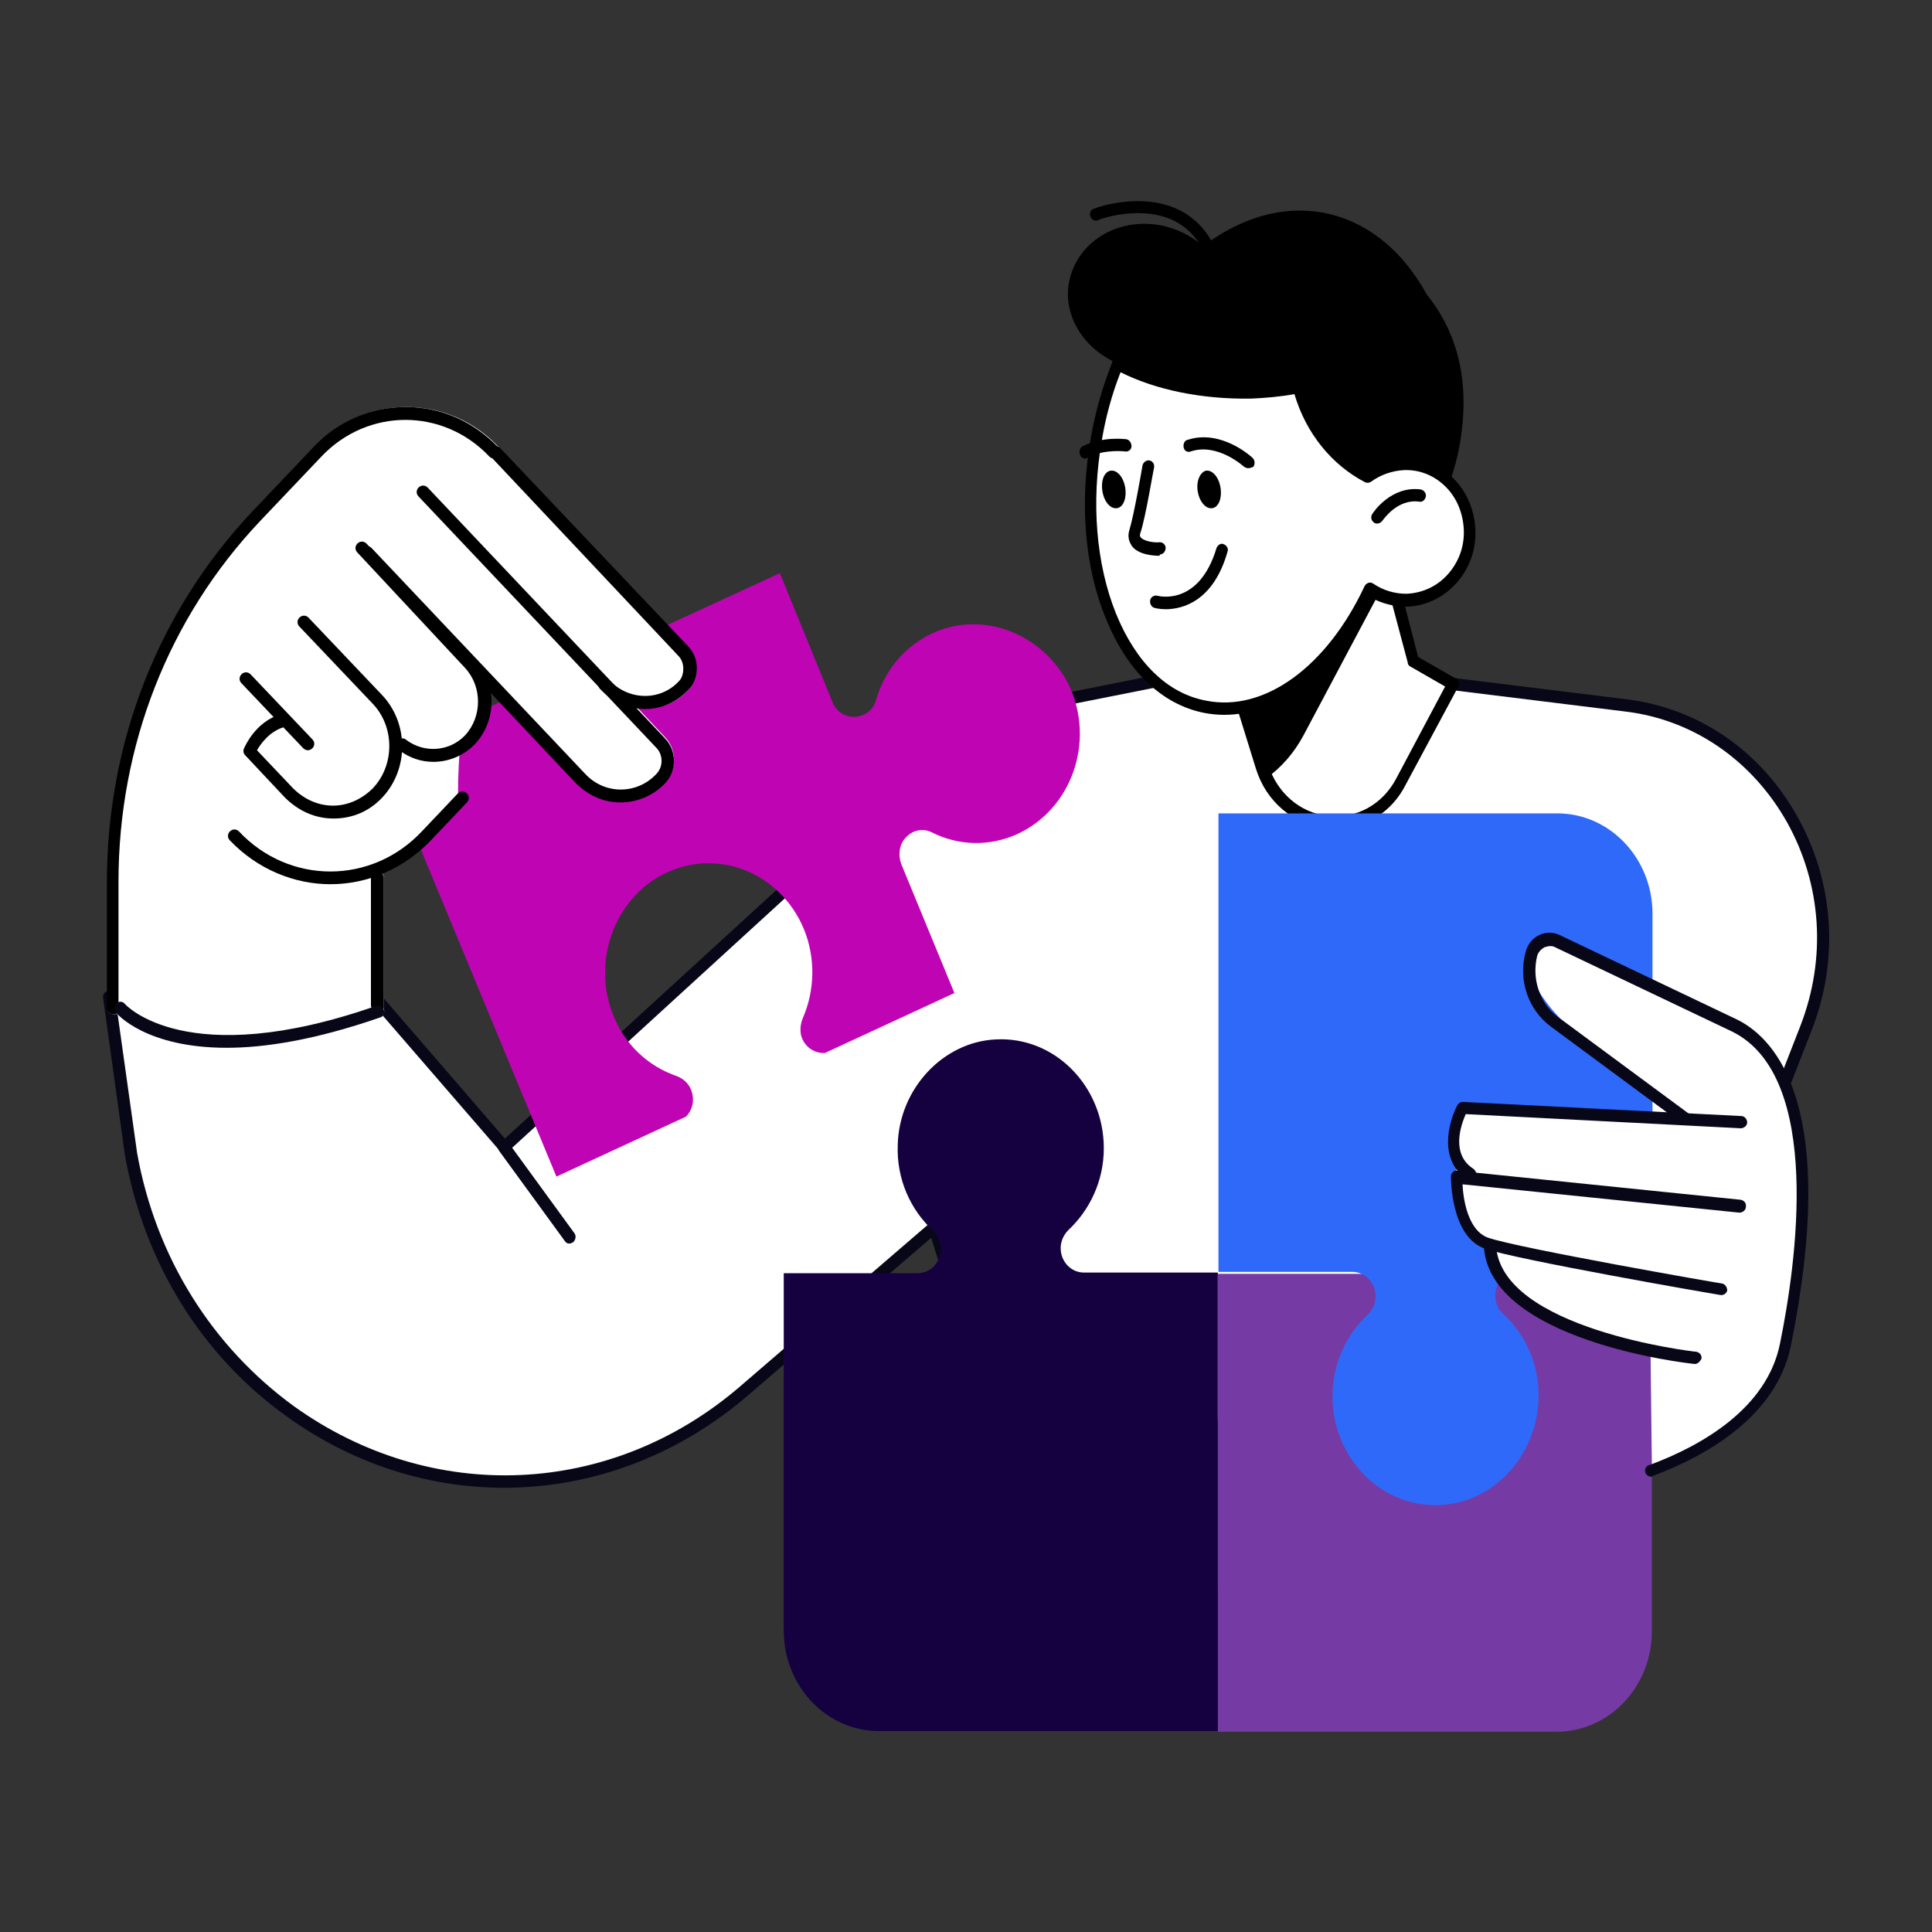 <?xml version="1.0" encoding="utf-8"?>
<!-- Generator: Adobe Illustrator 27.0.0, SVG Export Plug-In . SVG Version: 6.00 Build 0)  -->
<svg version="1.2" baseProfile="tiny" id="Layer_1" xmlns="http://www.w3.org/2000/svg" xmlns:xlink="http://www.w3.org/1999/xlink"
	 x="0px" y="0px" viewBox="0 0 300 300" overflow="visible" xml:space="preserve">
<rect x="0" y="0" width="300" height="300" fill="#333333" stroke="none"/>
<g>
	<path fill="#FFFFFF" d="M16.9,154.8l3.4,24.5c2.9,16.3,11.8,30.6,24.8,39.9v0c21.5,15.5,50.1,14.2,70.3-3.2l29.5-25.4l14.6,47.1
		l89.2,3.3l31.7-81.5c8.7-22.3-5.2-47.2-27.9-50l-56.8-7l-44.6,8.9l-72.9,66.7L54.9,151L16.9,154.8z"/>
	<path fill="#080717" d="M248.8,242C248.7,242,248.7,242,248.8,242l-89.2-3.3c-0.4,0-0.7-0.3-0.8-0.7l-14.2-45.8L116,216.8
		c-20.7,17.7-49.4,19-71.4,3.2c-13.3-9.5-22.2-23.9-25.2-40.6L16,154.9c0-0.3,0-0.5,0.2-0.7s0.4-0.3,0.6-0.4l38-3.7
		c0.3,0,0.6,0.1,0.8,0.3l22.8,26.4l72.2-66.1c0.1-0.1,0.3-0.2,0.4-0.2l44.6-8.9c0.1,0,0.2,0,0.3,0l56.8,7c11.1,1.4,20.7,8,26.4,18.2
		c5.7,10.2,6.5,22.3,2.2,33.2l-31.7,81.5C249.5,241.8,249.1,242,248.8,242z M160.2,236.9l87.9,3.2l31.5-80.9
		c4-10.4,3.3-21.8-2.1-31.5c-5.4-9.6-14.5-15.9-25-17.2l-56.7-7l-44.2,8.8l-72.7,66.5c-0.4,0.3-0.9,0.3-1.3-0.1l-23.1-26.7L18,155.6
		l3.3,23.5c2.9,16.1,11.6,30,24.4,39.3c21.4,15.3,49.2,14.1,69.2-3.1l29.5-25.4c0.2-0.2,0.5-0.3,0.8-0.2c0.3,0.1,0.5,0.3,0.6,0.6
		L160.2,236.9z"/>
</g>
<path fill="#BF04B3" d="M145.3,98.1c-4.7,2-8,6-9.3,10.7c-0.3,1-1,1.8-1.9,2.2l-0.1,0c-1.8,0.8-3.9,0-4.7-1.9L121.1,89l-48.2,22.2
	c-7.5,3.5-10.9,12.7-7.6,20.6l21.1,50.9l20.1-9.3c1.1-1.1,1.4-2.7,0.8-4.2l0,0c-0.4-1-1.2-1.7-2.2-2.1c-4.4-1.5-8.2-4.9-10-9.8
	c-3.1-8.1,0.3-17.6,7.8-21.5c8.3-4.3,18.2-0.4,21.9,8.4c1.9,4.6,1.7,9.6-0.1,13.8c-0.4,0.9-0.5,1.9-0.3,2.8c0.5,1.8,2.1,2.8,3.7,2.7
	l20.1-9.3l-8.2-19.9c-0.6-1.5-0.4-3.3,0.8-4.4c1.1-1.1,2.7-1.3,4-0.6c4,2,8.8,2.2,13.2,0.2c8.4-3.9,12.1-14.3,8-23.1
	C162,98.5,153,94.9,145.3,98.1z"/>
<path fill="#FFFFFF" d="M106.8,107.2c0.9-0.9,1.3-2.1,1.3-3.4c0-1.3-0.5-2.5-1.4-3.4L77.6,69.6c0,0-0.1-0.1-0.1-0.1c0,0,0,0,0,0
	c-3.8-4.1-9-6.3-14.4-6.3c-5.4,0-10.5,2.2-14.4,6.3l-9.5,10C24.7,94.9,16.7,115.3,16.7,137v19.5c0,0.6,0.4,1,1,1
	c0.1,0,0.3,0,0.4-0.1c1,1,5.8,5.3,17.1,5.3c6,0,13.8-1.2,23.8-4.7c0.5-0.2,0.8-0.8,0.6-1.3c0-0.1-0.1-0.1-0.1-0.2
	c0.1-0.1,0.1-0.3,0.1-0.5v-19.8c0-0.2-0.1-0.4-0.2-0.6c2.7-1.1,5.3-2.9,7.5-5.2l4.1-4.4l0.2-0.7c0.2-0.1-0.4-0.4,0.2-9.2
	c2.4-1.4,5.1-6.6,4.8-8.7l13.3,14c1.8,1.9,4.3,3,6.9,3c2.6,0,5-1.1,6.9-3c1.8-1.9,1.8-5,0-6.9l-4.5-4.8c0.5,0.1,1,0.1,1.5,0.1
	C102.6,110.1,105,109.1,106.8,107.2z"/>
<g>
	<g>
		<path fill="#FFFFFF" d="M215.8,88.8l3.7,13.9l6.2,3.6l-8.1,15.1c-5.1,9.5-18.5,8.1-21.6-2.3l-3.1-10L215.8,88.8z"/>
		<path d="M207.3,128.7c-0.4,0-0.9,0-1.4-0.1c-5.1-0.6-9.3-4.1-10.9-9.3l-3.1-10c-0.1-0.4,0-0.8,0.3-1L215.2,88
			c0.2-0.2,0.6-0.3,0.9-0.2c0.3,0.1,0.5,0.3,0.6,0.7l3.5,13.5l5.9,3.4c0.2,0.1,0.4,0.3,0.4,0.6c0.1,0.2,0,0.5-0.1,0.7l-8.1,15.1
			C216.1,126.2,211.9,128.7,207.3,128.7z M194,109.3l2.9,9.4c1.4,4.4,4.9,7.5,9.3,8c4.4,0.5,8.5-1.8,10.6-5.8l7.6-14.3l-5.4-3.1
			c-0.2-0.1-0.4-0.3-0.4-0.6l-3.3-12.4L194,109.3z"/>
	</g>
	<path d="M196,119c0.2,0.6,0.4,1.3,0.7,1.8c2.2-1.6,4.2-3.8,5.7-6.6l12.7-23.9l-0.7-0.4l-21.5,19L196,119z"/>
	<path d="M211.6,37.7c-9.5-5.2-22-2.7-24.1,1.2c-1.8-1.9-4.3-3.3-7.2-3.9c-6.8-1.3-13.1,2.6-14.3,8.8c-1,5.3,2.4,10.5,7.7,12.7
		c-1.5,3.6-2.7,7.6-3.5,11.8c-3,16.8,22.7,23.1,27.5,24.1c13.2,2.5,26.1-7.8,28.9-23C229.4,54.2,223.1,44,211.6,37.7z"/>
	<path d="M211.6,42c-3.8,0.7-6.8,2.4-8.7,5.1c-5.2,7.5-0.5,25.3,13.9,28.5c0.9,0.2,1.9-0.1,2.7,0.3C221.9,62.2,218.6,49.4,211.6,42z
		"/>
	<path d="M173.2,56.3c5.4,3,12.8,4.8,20.9,4.6c13.6-0.4,24.9-6.2,28.1-13.9c-3.7-7.5-9.6-12.7-16.9-14
		C192.9,30.8,180,40.7,173.2,56.3z"/>
	<g>
		<path fill="#FFFFFF" d="M217.9,72c-2.1,0.1-4,0.8-5.6,2c-5.7-2.9-9.3-8.4-10.7-14c-2.4,0.4-4.9,0.7-7.5,0.8
			c-7.9,0.2-15.1-1.5-20.5-4.4c-1.5,3.6-2.6,7.5-3.3,11.7c-3.6,20.4,4,39.1,16.9,41.6c9.7,1.9,19.7-5.8,25.5-18.3
			c1.6,1.1,3.6,1.8,5.7,1.7c5.5-0.2,9.9-5,9.7-10.8C228,76.5,223.4,71.9,217.9,72z"/>
		<path d="M190.1,111c-1,0-2.1-0.1-3.1-0.3c-6.6-1.3-12-6.5-15.3-14.7c-3.3-8-4.1-18-2.3-28.1c0.7-4.1,1.9-8.1,3.4-11.9
			c0.1-0.2,0.3-0.4,0.5-0.5c0.2-0.1,0.5-0.1,0.7,0.1c5.5,3,12.6,4.5,20.1,4.3c2.5-0.1,5-0.3,7.4-0.8c0.5-0.1,0.9,0.2,1,0.7
			c1.5,5.8,5,10.5,9.8,13.1c1.7-1.2,3.6-1.8,5.6-1.8c0,0,0,0,0,0c2.9,0,5.7,1,7.8,3.2c2.1,2.1,3.3,5,3.4,8.1c0.1,3.1-1,6-3,8.2
			c-2,2.2-4.7,3.5-7.6,3.6c-1.9,0-3.7-0.4-5.4-1.3C207.4,104.2,198.7,111,190.1,111z M174,57.8c-1.3,3.3-2.3,6.9-2.9,10.5
			c-1.7,9.7-0.9,19.3,2.2,27c3.1,7.6,8,12.4,14,13.5c9,1.8,18.7-5.2,24.6-17.8c0.1-0.2,0.3-0.4,0.6-0.5c0.3-0.1,0.5,0,0.7,0.1
			c1.6,1.1,3.4,1.6,5.2,1.6c2.4-0.1,4.7-1.1,6.4-3c1.7-1.9,2.6-4.3,2.5-6.9c-0.1-2.6-1.1-5-2.8-6.7c-1.8-1.8-4.1-2.7-6.5-2.6
			c-1.8,0.1-3.6,0.7-5.1,1.8c-0.3,0.2-0.6,0.2-0.9,0.1c-5.2-2.7-9.2-7.6-11-13.7c-2.2,0.4-4.5,0.6-6.8,0.7
			C186.7,62,179.6,60.6,174,57.8z"/>
	</g>
	<g>
		<path d="M187.7,39.5c-0.3,0-0.6-0.2-0.8-0.5c-1.9-3.8-5.2-5.8-9.8-5.9c-3.5-0.1-6.5,1-6.6,1.1c-0.5,0.2-1-0.1-1.2-0.6
			c-0.2-0.5,0.1-1.1,0.6-1.2c0.1-0.1,13.2-4.9,18.6,5.7c0.2,0.5,0.1,1.1-0.4,1.3C188,39.4,187.9,39.5,187.7,39.5z"/>
	</g>
	<path d="M171.2,76.4c0.3,1.6,1.3,2.7,2.3,2.5c1-0.2,1.5-1.7,1.2-3.3c-0.3-1.6-1.3-2.7-2.3-2.5C171.4,73.3,170.9,74.8,171.2,76.4z"
		/>
	<g>
		<path d="M168.5,71.2c-0.3,0-0.7-0.2-0.8-0.6c-0.2-0.5,0-1.1,0.4-1.3c3.2-1.6,6.6-1.1,6.8-1.1c0.5,0.1,0.8,0.6,0.8,1.1
			s-0.5,0.9-1,0.8c0,0-3.1-0.4-5.8,0.9C168.8,71.2,168.7,71.2,168.5,71.2z"/>
	</g>
	<path d="M186,76.4c0.3,1.6,1.3,2.7,2.3,2.5c1-0.2,1.5-1.7,1.2-3.3c-0.3-1.6-1.3-2.7-2.3-2.5C186.3,73.4,185.7,74.8,186,76.4z"/>
	<g>
		<path d="M193.8,72.7c-0.2,0-0.4-0.1-0.6-0.2c0,0-4.1-3.8-8.3-2.4c-0.5,0.2-1-0.1-1.1-0.6c-0.1-0.5,0.1-1.1,0.6-1.2
			c5.2-1.7,9.9,2.6,10.1,2.8c0.4,0.4,0.4,1,0.1,1.4C194.3,72.6,194.1,72.7,193.8,72.7z"/>
	</g>
	<g>
		<path d="M180,86.3c-0.7,0-3.3-0.1-4.3-1.6c-0.3-0.5-0.7-1.3-0.3-2.5c0.7-2.3,2-9.8,2-9.9c0.1-0.5,0.6-0.9,1.1-0.8
			c0.5,0.1,0.8,0.6,0.7,1.1c-0.1,0.3-1.3,7.7-2.1,10.1c-0.2,0.5,0,0.7,0,0.7c0.4,0.6,2,0.9,3,0.8c0.5,0,0.9,0.4,0.9,0.9
			c0,0.5-0.4,1-0.9,1C180.1,86.3,180,86.3,180,86.3z"/>
	</g>
	<g>
		<path d="M181,94.6c-1,0-1.7-0.2-1.7-0.2c-0.5-0.1-0.8-0.7-0.7-1.2c0.1-0.5,0.6-0.8,1.1-0.7c0.3,0.1,6.5,1.6,9.2-7.4
			c0.2-0.5,0.7-0.8,1.1-0.6c0.5,0.2,0.8,0.7,0.6,1.2C188.4,93.4,183.6,94.6,181,94.6z"/>
	</g>
	<g>
		<path d="M213.8,81.3c-0.2,0-0.4-0.1-0.5-0.2c-0.4-0.3-0.5-0.9-0.2-1.3c0.1-0.2,2.9-4.4,7.5-3.8c0.5,0.1,0.9,0.6,0.8,1.1
			c-0.1,0.5-0.5,0.9-1,0.8c-3.4-0.5-5.6,2.8-5.7,2.9C214.4,81.2,214.1,81.3,213.8,81.3z"/>
	</g>
</g>
<path fill="#753AA3" d="M170.3,250.2c5,0.2,9.6-2.1,12.6-5.8c0.6-0.8,1.6-1.2,2.5-1.2h0.1c2,0,3.6,1.7,3.6,3.8v21.9h52.6
	c8.2,0,14.8-7,14.8-15.6v-55.5h-67.4v21.9c0,2.1-1.6,3.8-3.6,3.8l0,0c-1,0-2-0.5-2.7-1.3c-2.9-3.5-7.2-5.8-12-5.8
	c-9.1,0-16.5,8-16,17.8C155.2,242.8,162,250,170.3,250.2z"/>
<path fill="#2F69F9" d="M238.9,217.3c0.2-5.3-2-10.1-5.5-13.3c-0.8-0.7-1.2-1.7-1.2-2.8v0c0-2.1,1.6-3.8,3.6-3.8h20.8v-55.5
	c0-8.6-6.6-15.6-14.8-15.6h-52.6v71.2h20.8c2,0,3.6,1.7,3.6,3.8l0,0c0,1.1-0.5,2.1-1.2,2.8c-3.3,3.1-5.5,7.6-5.5,12.7
	c0,9.6,7.6,17.4,16.8,16.9C231.9,233.3,238.6,226.1,238.9,217.3z"/>
<path fill="#150140" d="M139.4,177.8c-0.2,5.3,2,10.1,5.5,13.3c0.7,0.7,1.2,1.7,1.2,2.7v0.1c0,2.1-1.6,3.8-3.6,3.8h-20.8v55.5
	c0,8.6,6.6,15.6,14.8,15.6h52.6v-71.2h-20.8c-2,0-3.6-1.7-3.6-3.8l0,0c0-1.1,0.5-2.1,1.2-2.8c3.3-3.1,5.5-7.6,5.5-12.7
	c0-9.6-7.6-17.4-16.8-16.9C146.4,161.8,139.6,169.1,139.4,177.8z"/>
<g>
	<path fill="#FFFFFF" d="M256.3,210.3l0.2,17.5c0,0,16.8-2,20.8-19c4-17,5.3-44.1-7.9-49.5c-13.2-5.4-32.4-19.9-31.7-8.9
		c0.5,8.2,23.2,22.4,23.2,22.4l-33.6-0.5c0,0-2.2,6.5-0.7,12c3.8,14,4.1,7.7,4.7,9.4C233.7,199.9,238.9,207.1,256.3,210.3z"/>
	<g>
		<path fill="#080717" d="M256.4,229.3c-0.4,0-0.7-0.2-0.9-0.6c-0.2-0.5,0.1-1.1,0.6-1.2c8.1-3,18.3-8.8,20.3-18.9
			c2.5-12.2,6.7-41.4-7.4-48.4l-27.5-13.1c-0.5-0.3-1.1-0.2-1.7,0c-0.5,0.3-0.9,0.7-1.1,1.3c-0.9,3.6,0.4,7.4,3.2,9.5l20.3,15
			c0.4,0.3,0.5,0.9,0.2,1.3c-0.3,0.4-0.9,0.5-1.3,0.2l-20.3-15c-3.5-2.6-5.1-7.2-3.9-11.6c0.3-1.1,1-2.1,2.1-2.6
			c1-0.5,2.2-0.5,3.2,0l27.5,13.1c6.3,3.1,15.8,13.9,8.4,50.6c-2.2,10.9-12.9,17.1-21.5,20.3C256.6,229.3,256.5,229.3,256.4,229.3z"
			/>
	</g>
	<g>
		<path fill="#080717" d="M228.4,183.3c-0.2,0-0.3,0-0.5-0.1c-4.6-3-3-8.9-1.6-11.6c0.2-0.3,0.5-0.5,0.8-0.5l43.3,2.2
			c0.5,0,0.9,0.5,0.9,1c0,0.5-0.5,0.9-1,0.9l-42.7-2.2c-0.7,1.6-2.4,6.2,1.2,8.5c0.4,0.3,0.6,0.9,0.3,1.3
			C229,183.1,228.7,183.3,228.4,183.3z"/>
	</g>
	<g>
		<path fill="#080717" d="M267.3,201.1c0,0-0.1,0-0.1,0c-1.3-0.2-31.8-5.5-36.6-7.2c-5.3-1.8-5.3-10.8-5.3-11.2
			c0-0.3,0.1-0.5,0.3-0.7c0.2-0.2,0.4-0.3,0.7-0.2l44,4.5c0.5,0.1,0.9,0.5,0.8,1.1c0,0.5-0.5,0.9-1,0.9l-43-4.4
			c0.1,2.2,0.8,7.2,4,8.3c4.6,1.6,36,7.1,36.3,7.1c0.5,0.1,0.8,0.6,0.8,1.1C268.1,200.8,267.7,201.1,267.3,201.1z"/>
	</g>
	<g>
		<path fill="#080717" d="M263.2,211.8C263.1,211.8,263.1,211.8,263.2,211.8c-1.4-0.1-32.1-3.7-32.8-18.4c0-0.5,0.4-1,0.9-1
			c0.5,0,0.9,0.4,1,0.9c0.6,13.1,30.8,16.6,31.1,16.6c0.5,0.1,0.9,0.5,0.8,1.1C264,211.4,263.6,211.8,263.2,211.8z"/>
	</g>
</g>
<g>
	<g>
		<path d="M100.2,110.1c-2.5,0-5-1-7-3.1c-0.4-0.4-0.4-1,0-1.4c0.4-0.4,1-0.4,1.4,0c3,3.2,7.9,3.3,10.8,0.2c0.5-0.5,0.7-1.2,0.7-2
			c0-0.8-0.3-1.5-0.8-2L76.3,71c-0.4-0.4-0.4-1,0-1.4c0.4-0.4,1-0.4,1.4,0l29.1,30.7c0.9,0.9,1.4,2.1,1.4,3.4c0,1.3-0.4,2.5-1.3,3.4
			C105,109.1,102.6,110.1,100.2,110.1z"/>
	</g>
	<g>
		<path d="M96.3,124.6c-2.6,0-5-1.1-6.9-3L56.3,86.5c-0.4-0.4-0.4-1,0-1.4c0.4-0.4,1-0.4,1.4,0l33.2,35.1c3,3.2,8,3.2,11,0
			c1.1-1.1,1.1-3,0-4.1l-36.9-39c-0.4-0.4-0.4-1,0-1.4c0.4-0.4,1-0.4,1.4,0l36.9,39c1.8,1.9,1.8,5,0,6.9
			C101.4,123.6,98.9,124.6,96.3,124.6z"/>
	</g>
	<g>
		<path d="M67.3,118.3c-1.9,0-3.7-0.6-5.3-1.8c-0.4-0.3-0.5-1-0.2-1.4c0.3-0.5,0.9-0.6,1.3-0.2c2.8,2.1,6.7,1.8,9.1-0.7
			c2.7-2.9,2.7-7.6,0-10.5L55.5,85.8c-0.4-0.4-0.4-1,0-1.4c0.4-0.4,1-0.4,1.4,0l16.8,17.8c3.5,3.7,3.5,9.7,0,13.4
			C71.9,117.4,69.6,118.3,67.3,118.3z"/>
	</g>
	<g>
		<path d="M47.8,116.5c-0.2,0-0.5-0.1-0.7-0.3l-9.6-10.1c-0.4-0.4-0.4-1,0-1.4s1-0.4,1.4,0l9.6,10.1c0.4,0.4,0.4,1,0,1.4
			C48.3,116.4,48,116.5,47.8,116.5z"/>
	</g>
	<g>
		<path d="M51.8,127.1c-2.9,0-5.5-1.2-7.6-3.3l-6.1-6.5c-0.3-0.3-0.4-0.7-0.2-1.1c0.1-0.2,1.7-4.1,5.7-5.3c0.5-0.2,1,0.1,1.2,0.7
			c0.2,0.5-0.1,1.1-0.7,1.3c-2.3,0.7-3.6,2.6-4.2,3.6l5.6,5.9c1.7,1.7,3.9,2.7,6.2,2.7c2.3,0,4.5-1,6.2-2.7c3.4-3.6,3.4-9.5,0-13.1
			l-11.4-12c-0.4-0.4-0.4-1,0-1.4c0.4-0.4,1-0.4,1.4,0l11.4,12c4.2,4.4,4.2,11.6,0,16C57.3,126,54.7,127.1,51.8,127.1z"/>
	</g>
	<g>
		<path d="M51.3,137.3c-5.6,0-11.3-2.3-15.6-6.8c-0.4-0.4-0.4-1,0-1.4s1-0.4,1.4,0c7.8,8.3,20.6,8.3,28.4,0l5.6-5.9
			c0.4-0.4,1-0.4,1.4,0c0.4,0.4,0.4,1,0,1.4l-5.6,5.9C62.6,135,57,137.3,51.3,137.3z"/>
	</g>
	<g>
		<path d="M17.6,157.5c-0.5,0-1-0.5-1-1V137c0-21.7,8-42.1,22.5-57.5l9.5-10c3.8-4.1,9-6.3,14.4-6.3c5.4,0,10.5,2.2,14.4,6.3
			c0.4,0.4,0.4,1,0,1.4s-1,0.4-1.4,0c-7.2-7.6-18.9-7.6-26.1,0l-9.5,10c-14.2,15-22,34.9-22,56v19.5
			C18.6,157.1,18.2,157.5,17.6,157.5z"/>
	</g>
	<g>
		<path d="M58.6,157.1c-0.5,0-1-0.5-1-1v-19.8c0-0.6,0.4-1,1-1c0.5,0,1,0.5,1,1v19.8C59.6,156.6,59.2,157.1,58.6,157.1z"/>
	</g>
</g>
<g>
	<path fill="#080717" d="M35.2,162.7c-12.5,0-17-5.2-17.2-5.5c-0.3-0.4-0.3-1,0.1-1.4c0.4-0.4,1-0.3,1.3,0.1
		c0.1,0.1,9.5,10.6,39,0.3c0.5-0.2,1,0.1,1.2,0.6c0.2,0.5-0.1,1.1-0.6,1.2C48.9,161.5,41.1,162.7,35.2,162.7z"/>
</g>
<g>
	<path fill="#080717" d="M88.4,193.1c-0.3,0-0.5-0.1-0.7-0.4l-10.2-14c-0.3-0.4-0.2-1,0.2-1.4c0.4-0.3,1-0.2,1.3,0.2l10.2,14
		c0.3,0.4,0.2,1-0.2,1.4C88.8,193,88.6,193.1,88.4,193.1z"/>
</g>
</svg>
